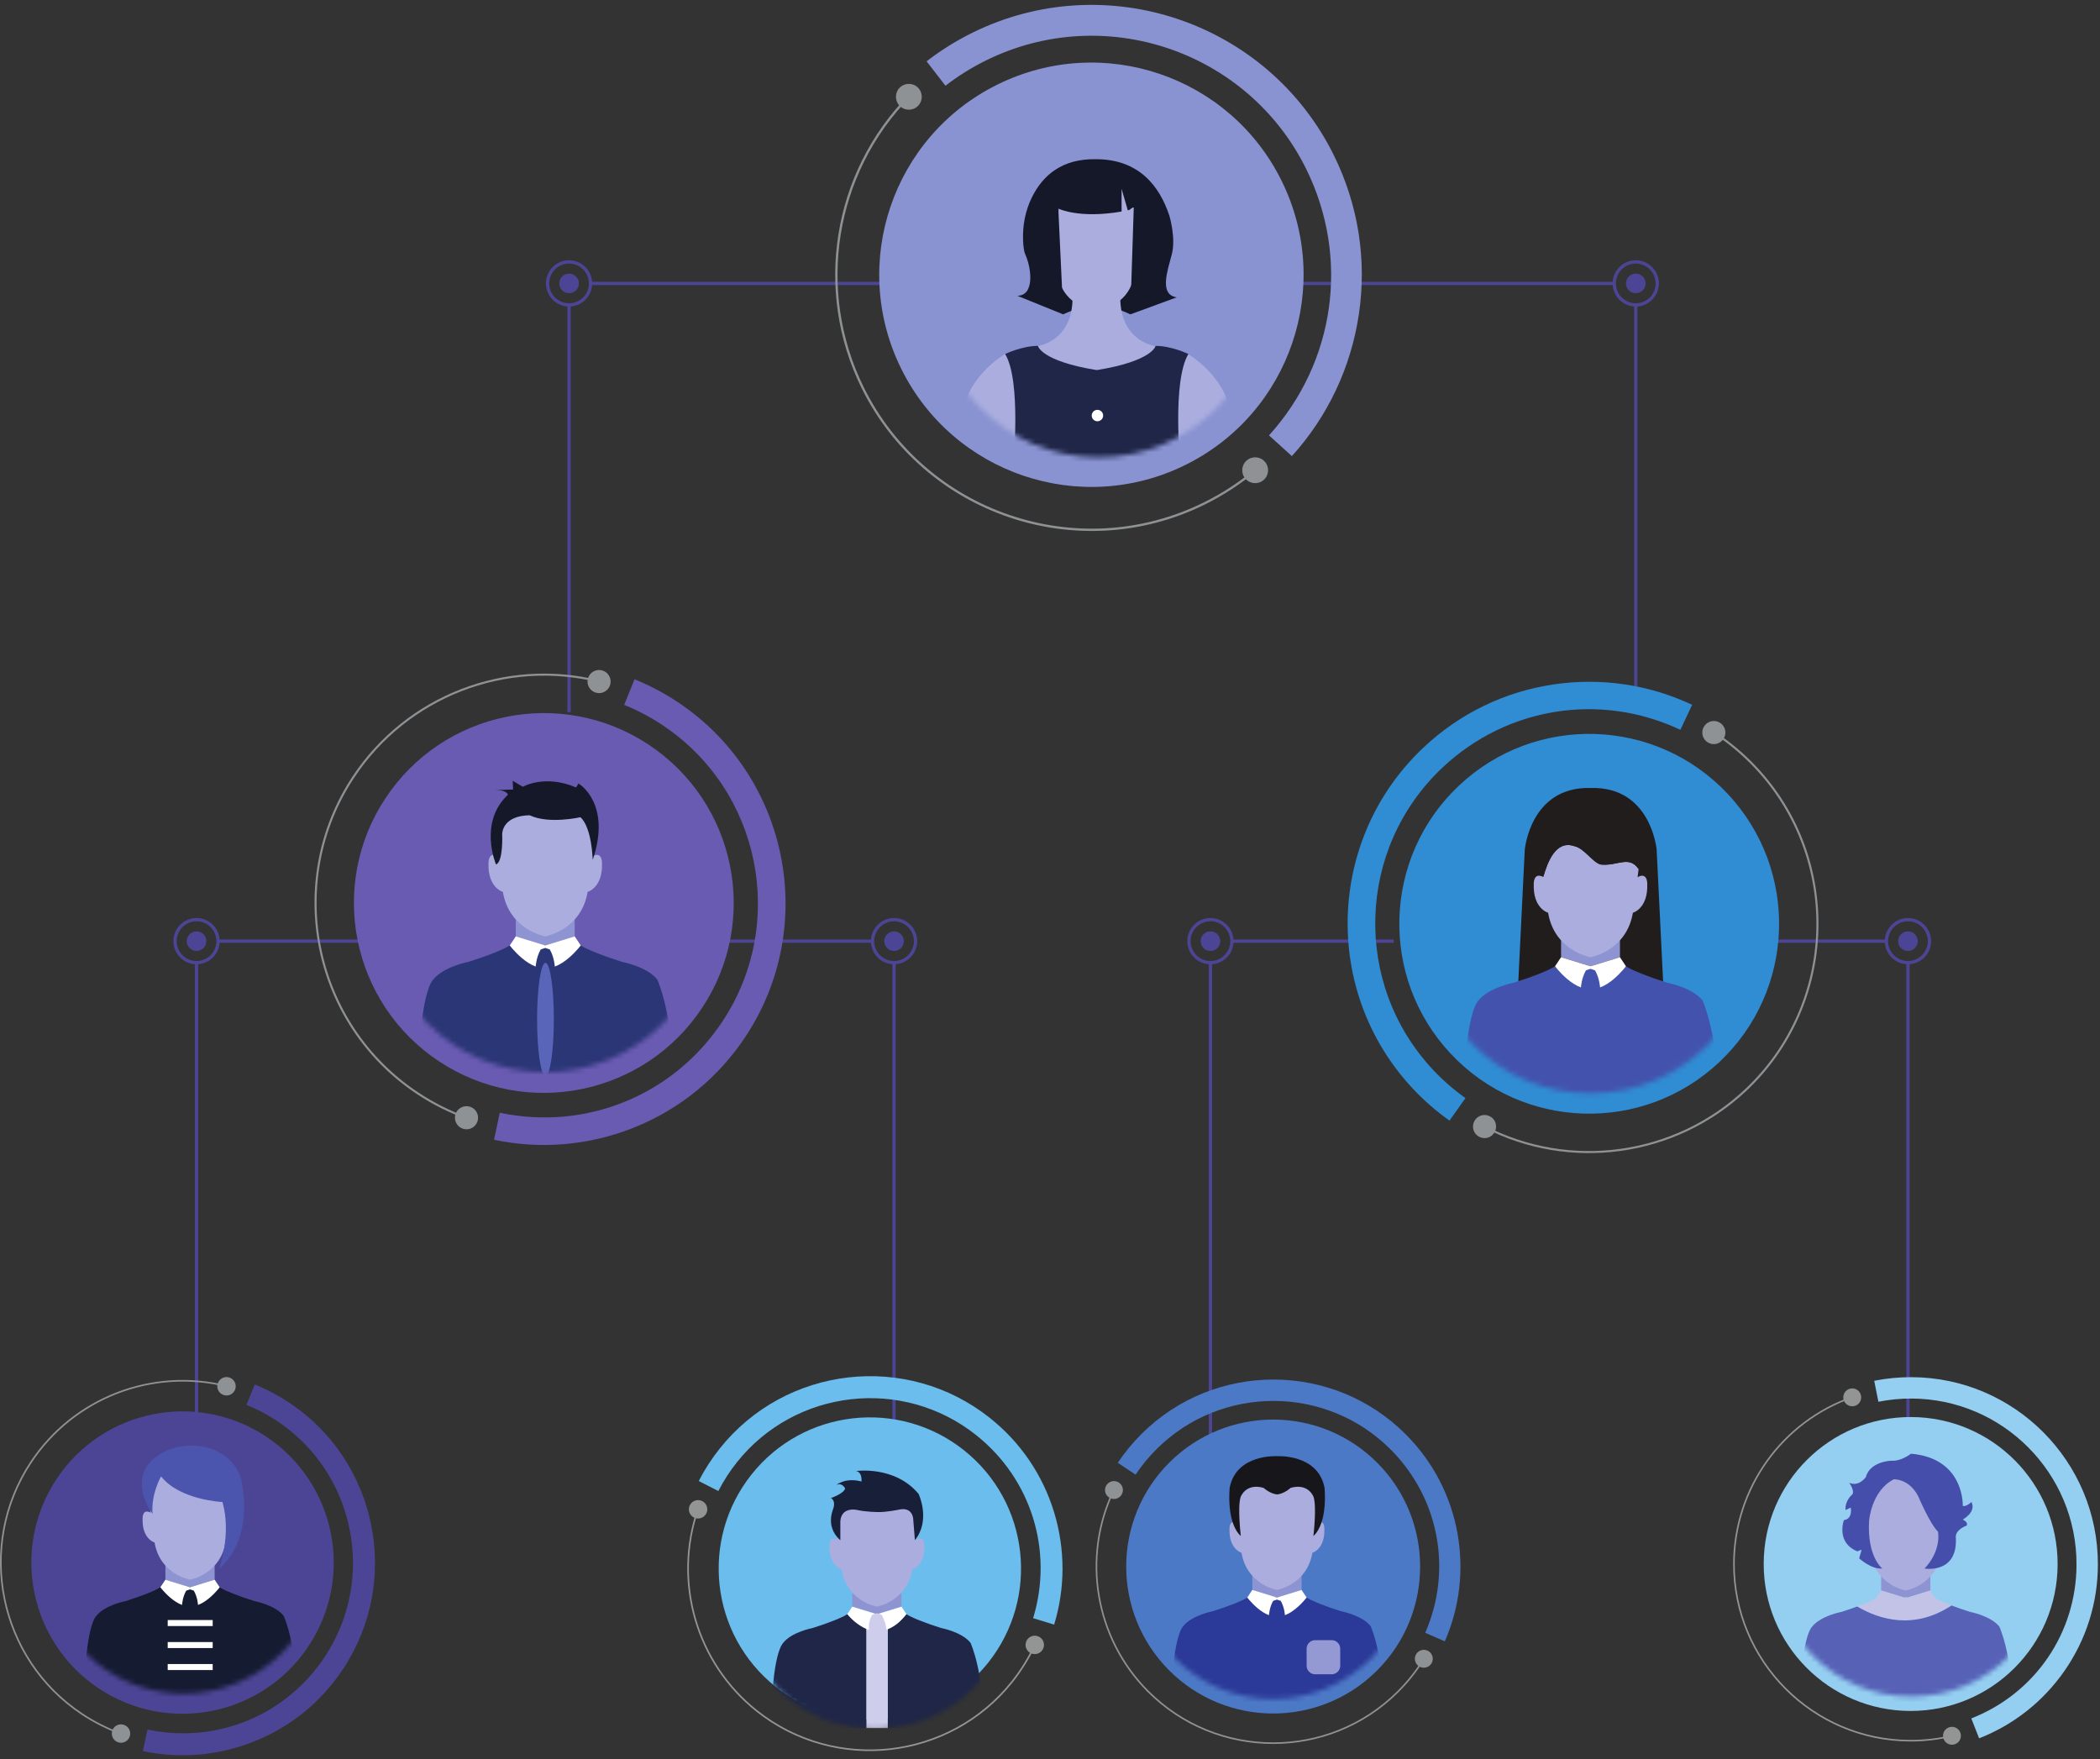 <?xml version="1.0" encoding="UTF-8"?> <svg xmlns="http://www.w3.org/2000/svg" width="425" height="356" viewBox="0 0 425 356" fill="none"><rect x="0" y="0" width="425" height="356" fill="#333333" stroke="none"/> <path d="M40.105 298.773H39.445V194.676H40.105V298.773Z" fill="#4C4596"></path> <path d="M76.865 190.797H43.992V190.136H76.865V190.797Z" fill="#4C4596"></path> <path d="M41.764 190.469C41.764 189.373 40.876 188.485 39.779 188.485C38.685 188.485 37.797 189.373 37.797 190.469C37.797 191.565 38.685 192.453 39.779 192.453C40.876 192.453 41.764 191.565 41.764 190.469Z" fill="#4C4596"></path> <path d="M39.774 186.447C37.558 186.447 35.755 188.251 35.755 190.467C35.755 192.684 37.558 194.487 39.774 194.487C41.991 194.487 43.794 192.684 43.794 190.467C43.794 188.251 41.991 186.447 39.774 186.447ZM39.774 195.148C37.194 195.148 35.094 193.048 35.094 190.467C35.094 187.887 37.194 185.786 39.774 185.786C42.355 185.786 44.455 187.887 44.455 190.467C44.455 193.048 42.355 195.148 39.774 195.148Z" fill="#4C4596"></path> <path d="M331.38 144.125H330.719V61.572H331.38V144.125Z" fill="#4C4596"></path> <path d="M326.832 57.695H257.984V57.034H326.832V57.695Z" fill="#4C4596"></path> <path d="M329.07 57.36C329.07 56.264 329.958 55.376 331.053 55.376C332.149 55.376 333.037 56.264 333.037 57.36C333.037 58.456 332.149 59.344 331.053 59.344C329.958 59.344 329.07 58.456 329.07 57.36Z" fill="#4C4596"></path> <path d="M331.047 53.338C328.831 53.338 327.029 55.142 327.029 57.358C327.029 59.575 328.831 61.378 331.047 61.378C333.263 61.378 335.067 59.575 335.067 57.358C335.067 55.142 333.263 53.338 331.047 53.338ZM331.047 62.039C328.466 62.039 326.367 59.939 326.367 57.358C326.367 54.776 328.466 52.676 331.047 52.676C333.629 52.676 335.729 54.776 335.729 57.358C335.729 59.939 333.629 62.039 331.047 62.039Z" fill="#4C4596"></path> <path d="M180.602 298.773H181.263V194.676H180.602V298.773Z" fill="#4C4596"></path> <path d="M143.844 190.797H176.717V190.136H143.844V190.797Z" fill="#4C4596"></path> <path d="M178.953 190.469C178.953 189.373 179.841 188.485 180.936 188.485C182.032 188.485 182.92 189.373 182.92 190.469C182.92 191.565 182.032 192.453 180.936 192.453C179.841 192.453 178.953 191.565 178.953 190.469Z" fill="#4C4596"></path> <path d="M180.938 186.447C183.155 186.447 184.958 188.251 184.958 190.467C184.958 192.684 183.155 194.487 180.938 194.487C178.722 194.487 176.919 192.684 176.919 190.467C176.919 188.251 178.722 186.447 180.938 186.447ZM180.938 195.148C183.519 195.148 185.619 193.048 185.619 190.467C185.619 187.887 183.519 185.786 180.938 185.786C178.358 185.786 176.258 187.887 176.258 190.467C176.258 193.048 178.358 195.148 180.938 195.148Z" fill="#4C4596"></path> <path d="M115.497 144.125H114.836V61.572H115.497V144.125Z" fill="#4C4596"></path> <path d="M188.231 57.695H119.383V57.034H188.231V57.695Z" fill="#4C4596"></path> <path d="M117.156 57.36C117.156 56.264 116.268 55.376 115.172 55.376C114.076 55.376 113.188 56.264 113.188 57.36C113.188 58.456 114.076 59.344 115.172 59.344C116.268 59.344 117.156 58.456 117.156 57.36Z" fill="#4C4596"></path> <path d="M115.166 53.338C112.95 53.338 111.147 55.142 111.147 57.358C111.147 59.575 112.95 61.378 115.166 61.378C117.382 61.378 119.186 59.575 119.186 57.358C119.186 55.142 117.382 53.338 115.166 53.338ZM115.166 62.039C112.584 62.039 110.484 59.939 110.484 57.358C110.484 54.776 112.584 52.676 115.166 52.676C117.747 52.676 119.847 54.776 119.847 57.358C119.847 59.939 117.747 62.039 115.166 62.039Z" fill="#4C4596"></path> <path d="M245.302 298.773H244.641V194.676H245.302V298.773Z" fill="#4C4596"></path> <path d="M282.061 190.797H249.188V190.136H282.061V190.797Z" fill="#4C4596"></path> <path d="M246.96 190.469C246.96 189.373 246.072 188.485 244.976 188.485C243.88 188.485 242.992 189.373 242.992 190.469C242.992 191.565 243.88 192.453 244.976 192.453C246.072 192.453 246.96 191.565 246.96 190.469Z" fill="#4C4596"></path> <path d="M244.97 186.447C242.754 186.447 240.95 188.251 240.95 190.467C240.95 192.684 242.754 194.487 244.97 194.487C247.186 194.487 248.989 192.684 248.989 190.467C248.989 188.251 247.186 186.447 244.97 186.447ZM244.97 195.148C242.389 195.148 240.289 193.048 240.289 190.467C240.289 187.887 242.389 185.786 244.97 185.786C247.55 185.786 249.65 187.887 249.65 190.467C249.65 193.048 247.55 195.148 244.97 195.148Z" fill="#4C4596"></path> <path d="M385.805 298.773H386.466V194.676H385.805V298.773Z" fill="#4C4596"></path> <path d="M349.039 190.797H381.912V190.136H349.039V190.797Z" fill="#4C4596"></path> <path d="M384.148 190.469C384.148 189.373 385.036 188.485 386.132 188.485C387.227 188.485 388.116 189.373 388.116 190.469C388.116 191.565 387.227 192.453 386.132 192.453C385.036 192.453 384.148 191.565 384.148 190.469Z" fill="#4C4596"></path> <path d="M386.134 186.447C388.35 186.447 390.154 188.251 390.154 190.467C390.154 192.684 388.35 194.487 386.134 194.487C383.917 194.487 382.114 192.684 382.114 190.467C382.114 188.251 383.917 186.447 386.134 186.447ZM386.134 195.148C388.714 195.148 390.816 193.048 390.816 190.467C390.816 187.887 388.714 185.786 386.134 185.786C383.553 185.786 381.453 187.887 381.453 190.467C381.453 193.048 383.553 195.148 386.134 195.148Z" fill="#4C4596"></path> <path d="M141.414 299.725C142.59 297.424 144.01 295.223 145.635 293.179C159.001 276.383 183.538 273.592 200.335 286.957C206.566 291.916 211.07 298.552 213.362 306.148C215.598 313.569 215.593 321.395 213.342 328.781L209.083 327.483C213.237 313.855 208.715 299.313 197.563 290.44C182.687 278.604 160.955 281.076 149.119 295.951C147.678 297.761 146.419 299.713 145.378 301.749L141.414 299.725Z" fill="#6ABDEC"></path> <path d="M199.985 336.492C189.463 349.714 170.215 351.905 156.993 341.384C143.77 330.861 141.579 311.613 152.101 298.39C162.622 285.168 181.871 282.977 195.094 293.5C208.317 304.021 210.506 323.269 199.985 336.492Z" fill="#6ABDEC"></path> <path d="M153.034 346.361C140.767 336.601 135.984 320.099 141.132 305.299L141.444 305.408C136.342 320.076 141.082 336.429 153.239 346.103C169.042 358.677 192.127 356.048 204.702 340.247C206.543 337.931 208.1 335.405 209.328 332.74L209.628 332.877C208.39 335.568 206.819 338.116 204.96 340.452C192.271 356.397 168.978 359.048 153.034 346.361Z" fill="#939494"></path> <path d="M207.716 332.128C208.135 331.188 209.238 330.764 210.178 331.184C211.118 331.601 211.54 332.704 211.122 333.644C210.703 334.584 209.6 335.008 208.66 334.588C207.72 334.169 207.298 333.068 207.716 332.128Z" fill="#939494"></path> <path d="M143.035 306.075C143.38 305.106 142.875 304.039 141.905 303.693C140.936 303.347 139.869 303.854 139.523 304.822C139.177 305.793 139.683 306.859 140.652 307.203C141.621 307.55 142.688 307.045 143.035 306.075Z" fill="#939494"></path> <mask id="mask0_78_1904" style="mask-type:luminance" maskUnits="userSpaceOnUse" x="149" y="293" width="57" height="57"> <path d="M205.178 321.841C205.178 337.35 192.606 349.922 177.097 349.922C161.588 349.922 149.016 337.35 149.016 321.841C149.016 306.331 161.588 293.758 177.097 293.758C192.606 293.758 205.178 306.331 205.178 321.841Z" fill="white"></path> </mask> <g mask="url(#mask0_78_1904)"> <path d="M182.445 325.148V322.298L177.464 320.104L172.482 322.298V325.148L177.464 326.684L182.445 325.148Z" fill="#8E93D2"></path> <path d="M185.428 311.584C185.428 311.584 186.766 303.61 183.99 301.628C183.99 301.628 181.984 299.447 177.464 299.844C172.943 299.447 170.936 301.628 170.936 301.628C168.162 303.61 169.5 311.584 169.5 311.584C167.767 310.694 167.866 312.772 167.866 312.772C167.718 316.935 170.294 317.63 170.294 317.63C171.383 324.116 177.464 325.148 177.464 325.148C177.464 325.148 183.544 324.116 184.635 317.63C184.635 317.63 187.21 316.935 187.062 312.772C187.062 312.772 187.16 310.694 185.428 311.584Z" fill="#AAADDE"></path> <path d="M182.446 325.151L177.465 326.687L172.484 325.151L171.461 326.687C171.461 326.687 171.629 326.908 171.914 327.239C172.644 328.079 174.166 329.65 175.848 330.262C175.848 330.262 175.933 328.687 176.698 327.367L177.465 327.111L178.23 327.367C178.997 328.687 179.082 330.262 179.082 330.262C180.762 329.65 182.285 328.079 183.014 327.239C183.3 326.908 183.468 326.687 183.468 326.687L182.446 325.151Z" fill="white"></path> <path d="M177.569 305.999C177.569 305.999 175.319 306.001 173.333 305.559C173.333 305.559 170.288 304.897 170.068 307.853V311.691C170.068 311.691 167.111 309.534 168.568 305.495C168.568 305.495 169.305 303.838 168.164 303.177C168.164 303.177 170.819 302.249 171.039 301.234C171.039 301.234 170.465 299.955 169.273 300.527C169.273 300.527 171.039 298.939 174.348 299.821C174.348 299.821 174.569 297.923 173.245 297.703C173.245 297.703 181.099 296.557 185.909 302.337C185.909 302.337 188.424 307.633 185.159 311.691L184.807 307.323C184.807 307.323 184.675 304.897 181.937 305.514C181.937 305.514 179.247 306.078 177.569 305.999Z" fill="#181F39"></path> <path d="M171.461 326.685C170.487 327.351 167.618 328.48 164.455 329.475C164.455 329.475 160.243 330.265 158.505 332.476C158.505 332.476 156.115 334.453 156.115 349.716V349.723H175.35V329.672C173.558 328.884 172.282 327.632 171.461 326.685Z" fill="#1F2647"></path> <path d="M196.424 332.476C194.685 330.265 190.473 329.475 190.473 329.475C187.309 328.48 184.441 327.351 183.467 326.685C182.605 327.679 181.576 328.951 179.672 329.721V349.723H198.813V349.716C199.372 338.989 196.424 332.476 196.424 332.476Z" fill="#1F2647"></path> <path d="M179.404 329.825C179.404 329.825 179.359 328.421 178.411 326.789L177.464 326.472L176.516 326.789C175.568 328.421 175.884 329.895 175.884 329.895C175.699 329.827 175.526 329.748 175.35 329.672V349.723H179.672V329.721L179.404 329.825Z" fill="#CECEEC"></path> </g> <path d="M51.56 280.181C53.955 281.149 56.274 282.371 58.453 283.811C76.354 295.651 81.284 319.851 69.443 337.754C65.051 344.397 58.835 349.466 51.468 352.413C44.273 355.293 36.477 355.971 28.922 354.377L29.84 350.022C43.782 352.965 57.87 347.186 65.731 335.299C76.218 319.442 71.851 298.011 55.996 287.523C54.066 286.246 52.011 285.165 49.89 284.306L51.56 280.181Z" fill="#4C4596"></path> <path d="M20.066 341.749C5.971 332.426 2.102 313.443 11.424 299.35C20.746 285.255 39.728 281.386 53.822 290.709C67.916 300.03 71.786 319.013 62.463 333.106C53.142 347.201 34.159 351.07 20.066 341.749Z" fill="#4C4596"></path> <path d="M6.12 295.844C14.768 282.767 30.788 276.558 45.983 280.388L45.902 280.708C30.843 276.912 14.966 283.067 6.396 296.027C-4.744 312.868 -0.103 335.636 16.742 346.776C19.21 348.408 21.862 349.738 24.626 350.728L24.514 351.039C21.726 350.039 19.049 348.698 16.559 347.051C-0.437 335.81 -5.12 312.839 6.12 295.844Z" fill="#8E9295"></path> <path d="M25.096 349.069C26.07 349.404 26.587 350.465 26.252 351.438C25.918 352.412 24.856 352.929 23.883 352.593C22.91 352.258 22.392 351.197 22.727 350.225C23.061 349.251 24.123 348.734 25.096 349.069Z" fill="#8E9295"></path> <path d="M45.371 282.354C46.367 282.612 47.385 282.016 47.645 281.02C47.904 280.023 47.307 279.006 46.312 278.746C45.316 278.486 44.297 279.083 44.037 280.079C43.777 281.075 44.375 282.092 45.371 282.354Z" fill="#8E9295"></path> <mask id="mask1_78_1904" style="mask-type:luminance" maskUnits="userSpaceOnUse" x="9" y="286" width="57" height="57"> <path d="M65.242 314.676C65.242 330.186 52.669 342.758 37.16 342.758C21.651 342.758 9.078 330.186 9.078 314.676C9.078 299.167 21.651 286.594 37.16 286.594C52.669 286.594 65.242 299.167 65.242 314.676Z" fill="white"></path> </mask> <g mask="url(#mask1_78_1904)"> <path d="M59.807 344.262V344.254C60.365 333.527 57.418 327.016 57.418 327.016C55.679 324.803 51.466 324.014 51.466 324.014C48.303 323.019 45.434 321.888 44.461 321.223C43.559 322.262 42.477 323.608 40.398 324.363C40.398 324.363 40.351 322.96 39.405 321.327L38.458 321.012L37.51 321.327C36.562 322.96 36.878 324.432 36.878 324.432C34.798 323.676 33.355 322.262 32.454 321.223C31.481 321.888 28.611 323.019 25.449 324.014C25.449 324.014 21.237 324.803 19.498 327.016C19.498 327.016 17.107 328.991 17.107 344.254V344.262H59.807Z" fill="#151B31"></path> <path d="M43.438 319.688V316.837L38.458 314.643L33.477 316.837V319.688L38.458 321.223L43.438 319.688Z" fill="#8E93D2"></path> <path d="M46.421 306.123C46.421 306.123 47.758 298.147 44.984 296.166C44.984 296.166 42.978 293.986 38.458 294.382C33.937 293.986 31.93 296.166 31.93 296.166C29.156 298.147 30.494 306.123 30.494 306.123C28.761 305.233 28.86 307.311 28.86 307.311C28.712 311.473 31.286 312.167 31.286 312.167C32.377 318.654 38.458 319.688 38.458 319.688C38.458 319.688 44.538 318.654 45.629 312.167C45.629 312.167 48.204 311.473 48.056 307.311C48.056 307.311 48.154 305.233 46.421 306.123Z" fill="#AAADDE"></path> <path d="M43.437 319.69L38.457 321.225L33.476 319.69L32.453 321.225C32.453 321.225 32.621 321.446 32.907 321.777C33.635 322.617 35.158 324.19 36.84 324.801C36.84 324.801 36.924 323.226 37.691 321.906L38.457 321.649L39.222 321.906C39.989 323.226 40.073 324.801 40.073 324.801C41.755 324.19 43.277 322.617 44.005 321.777C44.292 321.446 44.46 321.225 44.46 321.225L43.437 319.69Z" fill="white"></path> <path d="M31.738 294.711C38.019 290.213 48.842 292.825 49.161 301.749C49.161 301.749 51.059 311.569 44.331 317.496C44.331 317.496 46.919 310.641 45.022 303.972C45.022 303.972 36.396 303.604 32.6 298.787C32.6 298.787 30.531 302.305 30.875 306.381C30.875 306.381 25.456 299.208 31.738 294.711Z" fill="#4B55AE"></path> <path d="M43.045 329.074H33.941V327.858H43.045V329.074Z" fill="white"></path> <path d="M43.045 333.527H33.941V332.313H43.045V333.527Z" fill="white"></path> <path d="M43.045 337.977H33.941V336.762H43.045V337.977Z" fill="white"></path> </g> <path d="M226.219 296.032C227.613 293.943 229.232 291.975 231.031 290.187C245.823 275.469 269.829 275.533 284.547 290.327C290.005 295.813 293.609 302.728 294.967 310.321C296.293 317.737 295.407 325.293 292.403 332.172L288.439 330.44C293.981 317.748 291.249 303.199 281.479 293.379C268.445 280.277 247.183 280.22 234.083 293.252C232.487 294.84 231.053 296.583 229.819 298.433L226.219 296.032Z" fill="#4C79C6"></path> <path d="M278.64 338.117C266.995 349.701 248.163 349.653 236.579 338.008C224.993 326.362 225.043 307.53 236.688 295.945C248.333 284.36 267.164 284.41 278.749 296.054C290.335 307.7 290.285 326.532 278.64 338.117Z" fill="#4C79C6"></path> <path d="M232.195 342.367C221.449 331.564 218.685 315.092 225.321 301.38L225.609 301.521C219.033 315.109 221.771 331.433 232.423 342.14C246.267 356.057 268.854 356.115 282.771 342.269C284.811 340.241 286.598 337.977 288.083 335.541L288.358 335.708C286.859 338.167 285.055 340.451 282.998 342.497C268.955 356.468 246.165 356.411 232.195 342.367Z" fill="#8E9295"></path> <path d="M286.597 334.772C287.107 333.912 288.219 333.628 289.079 334.138C289.941 334.647 290.225 335.759 289.714 336.62C289.205 337.48 288.093 337.764 287.233 337.255C286.371 336.746 286.087 335.634 286.597 334.772Z" fill="#8E9295"></path> <path d="M227.07 302.349C227.512 301.452 227.144 300.364 226.247 299.921C225.35 299.479 224.263 299.848 223.82 300.745C223.378 301.641 223.746 302.728 224.643 303.172C225.54 303.615 226.627 303.247 227.07 302.349Z" fill="#8E9295"></path> <mask id="mask2_78_1904" style="mask-type:luminance" maskUnits="userSpaceOnUse" x="229" y="287" width="57" height="57"> <path d="M285.719 315.753C285.719 331.263 273.147 343.836 257.637 343.836C242.128 343.836 229.555 331.263 229.555 315.753C229.555 300.244 242.128 287.672 257.637 287.672C273.147 287.672 285.719 300.244 285.719 315.753Z" fill="white"></path> </mask> <g mask="url(#mask2_78_1904)"> <path d="M279.778 346.336V346.328C280.335 335.601 277.389 329.089 277.389 329.089C275.65 326.877 271.437 326.087 271.437 326.087C268.274 325.092 265.405 323.963 264.431 323.297C263.53 324.336 262.447 325.683 260.37 326.437C260.37 326.437 260.323 325.033 259.377 323.401L258.429 323.085L257.481 323.401C256.533 325.033 256.849 326.507 256.849 326.507C254.769 325.749 253.325 324.336 252.425 323.297C251.451 323.963 248.582 325.092 245.419 326.087C245.419 326.087 241.207 326.877 239.469 329.089C239.469 329.089 237.078 331.065 237.078 346.328V346.336H279.778Z" fill="#2B3998"></path> <path d="M263.409 321.762V318.91L258.429 316.717L253.447 318.91V321.762L258.429 323.297L263.409 321.762Z" fill="#8E93D2"></path> <path d="M266.392 308.198C266.392 308.198 267.73 300.222 264.954 298.24C264.954 298.24 262.948 296.06 258.429 296.456C253.908 296.06 251.901 298.24 251.901 298.24C249.126 300.222 250.465 308.198 250.465 308.198C248.732 307.306 248.83 309.386 248.83 309.386C248.682 313.547 251.258 314.242 251.258 314.242C252.348 320.728 258.429 321.762 258.429 321.762C258.429 321.762 264.509 320.728 265.6 314.242C265.6 314.242 268.174 313.547 268.026 309.386C268.026 309.386 268.125 307.306 266.392 308.198Z" fill="#AAADDE"></path> <path d="M263.41 321.762L258.43 323.296L253.448 321.762L252.426 323.296C252.426 323.296 252.594 323.518 252.879 323.848C253.607 324.687 255.131 326.26 256.812 326.871C256.812 326.871 256.896 325.298 257.663 323.976L258.43 323.72L259.194 323.976C259.962 325.298 260.046 326.871 260.046 326.871C261.727 326.26 263.25 324.687 263.978 323.848C264.264 323.518 264.432 323.296 264.432 323.296L263.41 321.762Z" fill="white"></path> <path d="M268.057 301.058C266.693 294.179 258.463 294.698 258.463 294.698C258.463 294.698 250.232 294.179 248.869 301.058C248.869 301.058 248.099 308.083 251.117 310.855C251.117 310.855 250.424 305.066 251.069 302.987C251.069 302.987 252.059 300.069 255.72 301.107C255.72 301.107 257 302.295 258.463 302.443C259.927 302.295 261.205 301.107 261.205 301.107C264.868 300.069 265.857 302.987 265.857 302.987C266.501 305.066 265.808 310.855 265.808 310.855C268.827 308.083 268.057 301.058 268.057 301.058Z" fill="#16161B"></path> <path d="M271.238 337.101C271.238 338.06 270.461 338.836 269.504 338.836H266.165C265.208 338.836 264.432 338.06 264.432 337.101V333.661C264.432 332.703 265.208 331.927 266.165 331.927H269.504C270.461 331.927 271.238 332.703 271.238 333.661V337.101Z" fill="#9499D4"></path> </g> <path d="M128.419 137.468C131.428 138.685 134.34 140.219 137.075 142.028C159.562 156.901 165.755 187.296 150.882 209.783C145.364 218.125 137.556 224.492 128.304 228.195C119.266 231.811 109.474 232.664 99.984 230.661L101.139 225.191C118.65 228.887 136.344 221.628 146.218 206.699C159.391 186.783 153.906 159.863 133.991 146.692C131.567 145.088 128.986 143.728 126.322 142.651L128.419 137.468Z" fill="#695AB2"></path> <path d="M88.86 214.799C71.156 203.09 66.297 179.249 78.005 161.545C89.715 143.842 113.558 138.983 131.26 150.691C148.962 162.399 153.822 186.242 142.114 203.945C130.404 221.648 106.563 226.507 88.86 214.799Z" fill="#695AB2"></path> <path d="M71.343 157.141C82.205 140.718 102.326 132.917 121.411 137.729L121.31 138.131C102.395 133.362 82.455 141.094 71.689 157.37C57.698 178.526 63.527 207.121 84.685 221.114C87.783 223.165 91.115 224.834 94.586 226.078L94.446 226.469C90.943 225.214 87.582 223.529 84.455 221.461C63.107 207.341 57.225 178.487 71.343 157.141Z" fill="#8E9295"></path> <path d="M95.173 223.992C96.396 224.413 97.047 225.745 96.625 226.968C96.204 228.19 94.872 228.84 93.649 228.418C92.428 227.998 91.777 226.666 92.199 225.444C92.619 224.221 93.952 223.572 95.173 223.992Z" fill="#8E9295"></path> <path d="M120.649 140.197C121.9 140.524 123.178 139.773 123.505 138.522C123.832 137.272 123.081 135.992 121.83 135.666C120.58 135.34 119.301 136.09 118.974 137.341C118.649 138.592 119.398 139.87 120.649 140.197Z" fill="#8E9295"></path> <mask id="mask3_78_1904" style="mask-type:luminance" maskUnits="userSpaceOnUse" x="76" y="149" width="68" height="68"> <path d="M143.947 183.394C143.947 201.95 128.905 216.992 110.349 216.992C91.793 216.992 76.75 201.95 76.75 183.394C76.75 164.838 91.793 149.795 110.349 149.795C128.905 149.795 143.947 164.838 143.947 183.394Z" fill="white"></path> </mask> <g mask="url(#mask3_78_1904)"> <path d="M135.893 218.895V218.887C136.561 206.052 133.034 198.26 133.034 198.26C130.954 195.615 125.914 194.668 125.914 194.668C122.129 193.479 118.697 192.127 117.531 191.331C116.454 192.573 115.158 194.184 112.671 195.088C112.671 195.088 112.617 193.408 111.482 191.455L110.349 191.077L109.215 191.455C108.081 193.408 108.458 195.171 108.458 195.171C105.97 194.265 104.243 192.573 103.166 191.331C102.001 192.127 98.567 193.479 94.785 194.668C94.785 194.668 89.745 195.615 87.665 198.26C87.665 198.26 84.805 200.624 84.805 218.887V218.895H135.893Z" fill="#2A3675"></path> <path d="M116.309 189.496V186.084L110.349 183.46L104.391 186.084V189.496L110.349 191.332L116.309 189.496Z" fill="#8E93D2"></path> <path d="M119.877 173.267C119.877 173.267 121.478 163.724 118.157 161.353C118.157 161.353 115.757 158.744 110.349 159.219C104.939 158.744 102.538 161.353 102.538 161.353C99.219 163.724 100.821 173.267 100.821 173.267C98.748 172.2 98.865 174.688 98.865 174.688C98.688 179.668 101.769 180.497 101.769 180.497C103.073 188.259 110.349 189.496 110.349 189.496C110.349 189.496 117.623 188.259 118.927 180.497C118.927 180.497 122.01 179.668 121.833 174.688C121.833 174.688 121.95 172.2 119.877 173.267Z" fill="#AAADDE"></path> <path d="M116.309 189.496L110.349 191.332L104.39 189.496L103.166 191.332C103.166 191.332 103.366 191.596 103.709 191.992C104.579 192.997 106.402 194.879 108.414 195.609C108.414 195.609 108.514 193.725 109.431 192.147L110.349 191.84L111.265 192.147C112.181 193.725 112.283 195.609 112.283 195.609C114.294 194.879 116.117 192.997 116.987 191.992C117.33 191.596 117.531 191.332 117.531 191.332L116.309 189.496Z" fill="white"></path> <path d="M100.383 174.941C100.383 174.941 96.763 166.477 102.811 160.824C102.811 160.824 102.514 159.915 100.721 159.919C98.927 159.923 103.841 159.777 103.841 159.777L103.761 158.013L105.814 159.228C105.814 159.228 110.233 156.645 116.581 159.357L117.083 158.565C117.083 158.565 123.843 162.493 119.959 174.007C119.959 174.007 119.789 167.439 117.467 165.389C117.467 165.389 111.075 166.831 107.227 165.005C107.227 165.005 102.069 164.765 101.633 168.705C101.633 168.705 101.897 174.411 100.383 174.941Z" fill="#151829"></path> <path d="M112.089 206.291C112.089 212.605 111.329 217.723 110.392 217.723C109.453 217.723 108.693 212.605 108.693 206.291C108.693 199.976 109.453 194.857 110.392 194.857C111.329 194.857 112.089 199.976 112.089 206.291Z" fill="#5865B9"></path> </g> <path d="M379.305 279.437C381.767 278.946 384.303 278.7 386.842 278.706C407.706 278.766 424.633 295.79 424.574 316.656C424.553 324.397 422.21 331.833 417.799 338.161C413.493 344.342 407.522 349.057 400.534 351.797L398.955 347.768C411.85 342.713 420.209 330.497 420.247 316.644C420.299 298.164 405.309 283.085 386.829 283.033C384.579 283.028 382.333 283.246 380.151 283.681L379.305 279.437Z" fill="#94CFF1"></path> <path d="M386.596 346.258C370.17 346.212 356.891 332.858 356.938 316.432C356.984 300.006 370.338 286.727 386.764 286.774C403.19 286.819 416.468 300.174 416.423 316.599C416.376 333.026 403.023 346.304 386.596 346.258Z" fill="#94CFF1"></path> <path d="M350.758 316.415C350.801 301.177 360.497 287.579 374.885 282.577L374.99 282.88C360.731 287.836 351.122 301.313 351.078 316.416C351.023 336.047 366.95 352.061 386.582 352.117C389.458 352.125 392.322 351.789 395.095 351.117L395.171 351.429C392.373 352.107 389.483 352.447 386.581 352.437C366.771 352.383 350.702 336.223 350.758 316.415Z" fill="#939494"></path> <path d="M394.59 349.526C395.559 349.278 396.546 349.863 396.794 350.833C397.042 351.803 396.457 352.79 395.487 353.037C394.517 353.285 393.531 352.699 393.283 351.73C393.035 350.761 393.621 349.774 394.59 349.526Z" fill="#939494"></path> <path d="M375.441 284.506C376.389 284.184 376.897 283.155 376.575 282.207C376.255 281.259 375.226 280.751 374.278 281.074C373.33 281.394 372.822 282.422 373.143 283.37C373.465 284.318 374.493 284.826 375.441 284.506Z" fill="#939494"></path> <mask id="mask4_78_1904" style="mask-type:luminance" maskUnits="userSpaceOnUse" x="358" y="287" width="57" height="57"> <path d="M414.891 315.269C414.891 330.778 402.317 343.352 386.809 343.352C371.299 343.352 358.727 330.778 358.727 315.269C358.727 299.76 371.299 287.188 386.809 287.188C402.317 287.188 414.891 299.76 414.891 315.269Z" fill="white"></path> </mask> <g mask="url(#mask4_78_1904)"> <path d="M390.67 321.879V319.029L385.687 316.835L380.707 319.029V321.879L385.687 323.414L390.67 321.879Z" fill="#8E93D2"></path> <path d="M393.653 308.315C393.653 308.315 394.989 300.34 392.214 298.358C392.214 298.358 390.208 296.178 385.688 296.575C381.168 296.178 379.161 298.358 379.161 298.358C376.386 300.34 377.725 308.315 377.725 308.315C375.992 307.423 376.09 309.503 376.09 309.503C375.941 313.666 378.517 314.359 378.517 314.359C379.608 320.847 385.688 321.879 385.688 321.879C385.688 321.879 391.769 320.847 392.86 314.359C392.86 314.359 395.434 313.666 395.286 309.503C395.286 309.503 395.385 307.423 393.653 308.315Z" fill="#AAADDE"></path> <path d="M382.775 295.616C382.775 295.616 378.472 295.698 377.596 298.957C377.596 298.957 376.176 300.962 374.255 300.084C374.255 300.084 375.507 301.84 374.796 302.508C374.796 302.508 373.335 303.718 373.503 305.598L374.547 305.097C374.547 305.097 375.048 307.353 373.168 307.644C373.168 307.644 371.497 312.156 375.883 313.952L376.76 313.618L376.259 315.372C376.259 315.372 378.764 317.669 380.936 317.418C380.936 317.418 377.847 315.08 378.264 307.812C378.264 307.812 378.681 301.713 383.276 299.374C383.276 299.374 386.367 299.208 388.204 302.801C388.204 302.801 390.543 308.313 392.213 309.984C392.213 309.984 393.008 313.677 389.499 317.437C389.499 317.437 396.203 318.568 395.827 311.237C395.827 311.237 395.431 309.776 398.02 308.732C398.02 308.732 398.437 308.105 397.227 307.52C397.227 307.52 400.025 306.017 398.981 303.969C398.981 303.969 397.979 304.972 397.227 304.762C397.227 304.762 397.644 295.134 386.743 294.194C386.743 294.194 384.8 295.762 382.775 295.616Z" fill="#454EAA"></path> <path d="M394.951 324.91C393.442 324.334 392.253 323.798 391.693 323.414L390.671 321.879L386.019 323.313L385.69 323.202L385.359 323.313L380.708 321.879L379.686 323.414C379.058 323.843 377.641 324.466 375.867 325.121C380.25 327.703 387.301 329.966 394.951 324.91Z" fill="#C2C3E7"></path> <path d="M404.649 329.206C402.911 326.996 398.699 326.204 398.699 326.204C397.353 325.782 396.065 325.336 394.951 324.91C387.3 329.966 380.249 327.704 375.867 325.121C374.888 325.481 373.804 325.852 372.68 326.204C372.68 326.204 368.468 326.996 366.729 329.206C366.729 329.206 364.34 331.184 364.34 346.446V346.453H407.039V346.446C407.597 335.718 404.649 329.206 404.649 329.206Z" fill="#5762B7"></path> </g> <path d="M293.349 226.789C290.701 224.913 288.219 222.749 285.974 220.36C267.513 200.713 268.477 169.709 288.125 151.246C295.413 144.397 304.474 139.997 314.331 138.522C323.958 137.082 333.685 138.504 342.458 142.637L340.077 147.694C323.886 140.069 304.995 143.062 291.953 155.32C274.551 171.672 273.697 199.132 290.047 216.53C292.039 218.649 294.237 220.566 296.582 222.228L293.349 226.789Z" fill="#308CD3"></path> <path d="M349.63 160.635C364.165 176.102 363.409 200.422 347.942 214.958C332.476 229.492 308.154 228.736 293.621 213.27C279.086 197.803 279.841 173.482 295.308 158.947C310.774 144.412 335.096 145.168 349.63 160.635Z" fill="#308CD3"></path> <path d="M353.419 220.771C339.069 234.255 317.693 237.219 300.227 228.146L300.419 227.778C317.729 236.77 338.913 233.832 353.133 220.468C371.617 203.1 372.521 173.931 355.151 155.446C352.605 152.738 349.748 150.346 346.656 148.338L346.883 147.99C350.003 150.016 352.885 152.428 355.453 155.16C372.981 173.812 372.068 203.246 353.419 220.771Z" fill="#8E9295"></path> <path d="M345.599 150.232C344.506 149.541 344.179 148.094 344.871 147.002C345.562 145.909 347.007 145.582 348.1 146.274C349.192 146.964 349.519 148.41 348.828 149.502C348.138 150.596 346.692 150.922 345.599 150.232Z" fill="#8E9295"></path> <path d="M301.54 225.918C300.397 225.313 298.98 225.749 298.374 226.89C297.769 228.033 298.205 229.45 299.348 230.055C300.49 230.661 301.906 230.225 302.512 229.082C303.117 227.941 302.681 226.523 301.54 225.918Z" fill="#8E9295"></path> <mask id="mask5_78_1904" style="mask-type:luminance" maskUnits="userSpaceOnUse" x="288" y="154" width="68" height="68"> <path d="M355.486 187.683C355.486 206.239 340.444 221.281 321.886 221.281C303.33 221.281 288.289 206.239 288.289 187.683C288.289 169.127 303.33 154.083 321.886 154.083C340.444 154.083 355.486 169.127 355.486 187.683Z" fill="white"></path> </mask> <g mask="url(#mask5_78_1904)"> <path d="M335.276 171.975C335.276 171.975 334.167 159.127 321.931 159.467H321.929C309.692 159.127 308.584 171.975 308.584 171.975L307.219 199.832H321.929H321.931H336.64L335.276 171.975Z" fill="#211D1D"></path> <path d="M347.432 223.117V223.109C348.098 210.275 344.572 202.483 344.572 202.483C342.492 199.837 337.452 198.891 337.452 198.891C333.668 197.701 330.234 196.349 329.069 195.552C327.992 196.797 326.697 198.407 324.209 199.311C324.209 199.311 324.154 197.631 323.021 195.677L321.886 195.3L320.753 195.677C319.62 197.631 319.997 199.393 319.997 199.393C317.509 198.488 315.782 196.797 314.705 195.552C313.54 196.349 310.106 197.701 306.322 198.891C306.322 198.891 301.282 199.837 299.202 202.483C299.202 202.483 296.344 204.847 296.344 223.109V223.117H347.432Z" fill="#4353AD"></path> <path d="M327.848 193.715V190.304L321.886 187.68L315.928 190.304V193.715L321.886 195.551L327.848 193.715Z" fill="#8E93D2"></path> <path d="M331.803 177.321C331.695 177.357 331.579 177.409 331.455 177.469C331.619 177.612 331.716 177.486 331.803 177.321Z" fill="#AAADDE"></path> <path d="M333.371 178.908C333.371 178.908 333.472 176.746 331.803 177.322C331.716 177.487 331.619 177.612 331.455 177.47L331.415 177.487C331.415 177.487 331.52 176.855 331.621 175.88C329.672 173.02 327.319 175.332 323.957 174.959C322.297 174.544 320.637 171.639 318.563 171.223C314.843 169.984 313.181 174.506 312.348 177.412L312.359 177.487C310.285 176.42 310.404 178.908 310.404 178.908C310.225 183.888 313.308 184.718 313.308 184.718C314.611 192.48 321.887 193.715 321.887 193.715C321.887 193.715 329.161 192.48 330.467 184.718C330.467 184.718 333.548 183.888 333.371 178.908Z" fill="#AAADDE"></path> <path d="M318.563 171.225C320.638 171.641 322.298 174.546 323.958 174.961C327.319 175.334 329.672 173.022 331.622 175.882C331.914 173.058 332.164 167.337 329.696 165.575C329.696 165.575 327.295 162.966 321.887 163.441C316.479 162.966 314.078 165.575 314.078 165.575C310.923 167.827 312.211 176.551 312.348 177.414C313.182 174.507 314.843 169.986 318.563 171.225Z" fill="#211D1D"></path> <path d="M327.848 193.717L321.886 195.553L315.928 193.717L314.705 195.553C314.705 195.553 314.904 195.819 315.246 196.215C316.118 197.22 317.941 199.101 319.952 199.832C319.952 199.832 320.053 197.948 320.97 196.369L321.886 196.063L322.802 196.369C323.72 197.948 323.821 199.832 323.821 199.832C325.833 199.101 327.654 197.22 328.526 196.215C328.868 195.819 329.069 195.553 329.069 195.553L327.848 193.717Z" fill="white"></path> <path d="M323.628 203.387C323.628 204.326 322.868 205.086 321.93 205.086C320.992 205.086 320.232 204.326 320.232 203.387C320.232 202.45 320.992 201.69 321.93 201.69C322.868 201.69 323.628 202.45 323.628 203.387Z" fill="#4352AC"></path> <path d="M323.628 211.381C323.628 212.318 322.868 213.078 321.93 213.078C320.992 213.078 320.232 212.318 320.232 211.381C320.232 210.442 320.992 209.682 321.93 209.682C322.868 209.682 323.628 210.442 323.628 211.381Z" fill="#4352AC"></path> <path d="M323.628 219.369C323.628 220.306 322.868 221.066 321.93 221.066C320.992 221.066 320.232 220.306 320.232 219.369C320.232 218.43 320.992 217.67 321.93 217.67C322.868 217.67 323.628 218.43 323.628 219.369Z" fill="#4352AC"></path> </g> <path d="M248.008 84.682C247.543 84.152 247.081 83.616 246.627 83.075L245.055 84.394C245.519 84.948 245.991 85.498 246.469 86.039L248.008 84.682Z" fill="#A4A6A9"></path> <path d="M187.523 12.409C190.393 10.191 193.513 8.243 196.798 6.622C223.806 -6.706 256.623 4.426 269.953 31.437C274.897 41.457 276.646 52.574 275.011 63.587C273.414 74.345 268.725 84.275 261.45 92.305L256.822 88.111C270.245 73.294 273.201 52.133 264.351 34.201C252.546 10.279 223.482 0.419 199.562 12.223C196.65 13.661 193.885 15.386 191.345 17.349L187.523 12.409Z" fill="#8993D2"></path> <path d="M239.878 94.105C218.616 104.597 192.872 95.867 182.38 74.604C171.886 53.34 180.618 27.597 201.881 17.104C223.144 6.612 248.888 15.342 259.38 36.605C269.873 57.868 261.142 83.612 239.878 94.105Z" fill="#8993D2"></path> <path d="M174.377 78.553C164.643 58.826 168.441 35.017 183.827 19.309L184.158 19.634C168.909 35.202 165.146 58.797 174.793 78.348C187.333 103.757 218.209 114.228 243.622 101.688C247.345 99.85 250.83 97.576 253.983 94.926L254.283 95.281C251.101 97.954 247.582 100.249 243.826 102.104C218.185 114.757 187.03 104.192 174.377 78.553Z" fill="#8E9295"></path> <path d="M252.314 93.184C253.407 92.242 255.059 92.365 256.002 93.458C256.945 94.552 256.823 96.204 255.729 97.147C254.635 98.09 252.983 97.967 252.041 96.874C251.098 95.779 251.219 94.127 252.314 93.184Z" fill="#8E9295"></path> <path d="M185.788 21.433C186.807 20.409 186.803 18.753 185.78 17.734C184.756 16.716 183.1 16.72 182.082 17.742C181.063 18.768 181.067 20.422 182.09 21.442C183.114 22.461 184.77 22.456 185.788 21.433Z" fill="#8E9295"></path> <mask id="mask6_78_1904" style="mask-type:luminance" maskUnits="userSpaceOnUse" x="188" y="25" width="68" height="68"> <path d="M255.924 58.957C255.924 77.513 240.881 92.555 222.325 92.555C203.769 92.555 188.727 77.513 188.727 58.957C188.727 40.401 203.769 25.357 222.325 25.357C240.881 25.357 255.924 40.401 255.924 58.957Z" fill="white"></path> </mask> <g mask="url(#mask6_78_1904)"> <path d="M215.184 63.625C215.184 63.625 221.652 60.038 228.752 63.625L230.14 57.674L220.941 55.292L210.285 56.628L211.521 58.81L215.184 63.625Z" fill="#151829"></path> <path d="M203.426 71.645C203.426 71.645 196.028 75.779 194.667 83.827C193.304 91.875 188.762 109.051 188.762 109.051L216.126 114.887L217.074 109.349C217.074 109.349 200.756 102.2 200.506 102.101C200.255 102.001 204.447 87.907 204.447 87.907L205.098 93.652L209.264 75.013L203.426 71.645Z" fill="#AAADDE"></path> <path d="M240.412 71.645C240.412 71.645 247.809 75.779 249.17 83.827C250.532 91.875 255.074 109.051 255.074 109.051L227.712 114.887L226.764 109.349C226.764 109.349 243.081 102.2 243.332 102.101C243.582 102.001 239.389 87.907 239.389 87.907L238.738 93.652L234.572 75.013L240.412 71.645Z" fill="#AAADDE"></path> <path d="M234.526 70.154C234.526 70.154 226.646 69.706 226.717 60L221.896 60.562L217.073 60C217.144 69.706 209.264 70.154 209.264 70.154L211.474 73.236L221.826 74.885V74.906L221.896 74.896L221.964 74.906V74.885L232.317 73.236L234.526 70.154Z" fill="#AAADDE"></path> <path d="M212.477 45.044L210.793 45.102C210.048 45.128 209.384 45.578 209.085 46.261C208.865 46.764 208.868 47.336 209.093 47.836L210.158 50.204C210.242 50.389 210.297 50.588 210.318 50.792L210.5 52.465C210.568 53.093 210.937 53.648 211.49 53.953L213.205 54.898V45.384L212.477 45.044Z" fill="#AAADDE"></path> <path d="M231.456 45.044L233.139 45.102C233.884 45.128 234.548 45.578 234.848 46.261C235.068 46.764 235.065 47.336 234.84 47.836L233.773 50.204C233.689 50.389 233.636 50.588 233.613 50.792L233.432 52.465C233.365 53.093 232.995 53.648 232.441 53.953L230.727 54.898V45.384L231.456 45.044Z" fill="#AAADDE"></path> <path d="M221.82 62.527C217.581 62.527 214.113 59.059 214.113 54.822V44.053C214.113 41.27 216.392 38.991 219.176 38.991L226.157 37.619C228.941 37.619 229.547 39.941 229.547 42.725L229.524 54.822C229.524 59.059 226.057 62.527 221.82 62.527Z" fill="#AAADDE"></path> <path d="M205.877 59.854L215.184 63.625L214.181 42.209C214.181 42.209 218.333 44.309 226.988 42.809V38.216L228.242 42.568C229.05 42.4 228.602 42.204 229.452 41.966L228.752 63.625L238.148 60.174C234.508 59.625 236.317 54.7 237.162 51.428C238.008 48.157 236.666 43.678 236.666 43.678C234.674 37.622 230.47 32.218 221.805 32.218C214.972 32.09 211.066 35.432 208.837 39.937C207.505 42.629 206.933 45.636 207.05 48.638C207.094 49.762 207.214 50.85 207.488 51.457C208.821 54.424 209.369 59.854 205.877 59.854Z" fill="#151829"></path> <path d="M238.872 94.096C238.872 94.096 237.191 77.129 240.504 71.645C240.504 71.645 237.15 70.004 233.867 69.997C233.867 69.997 233.356 73.041 221.964 74.906C210.571 73.041 210.063 69.997 210.063 69.997C206.779 70.004 203.426 71.645 203.426 71.645C206.738 77.129 205.058 94.096 205.058 94.096L208.315 108.063L203.691 112.285H221.964H240.238L235.614 108.063L238.872 94.096Z" fill="#1F2647"></path> <path d="M223.256 84.1C223.256 84.74 222.737 85.258 222.099 85.258C221.46 85.258 220.941 84.74 220.941 84.1C220.941 83.462 221.46 82.943 222.099 82.943C222.737 82.943 223.256 83.462 223.256 84.1Z" fill="white"></path> </g> </svg> 